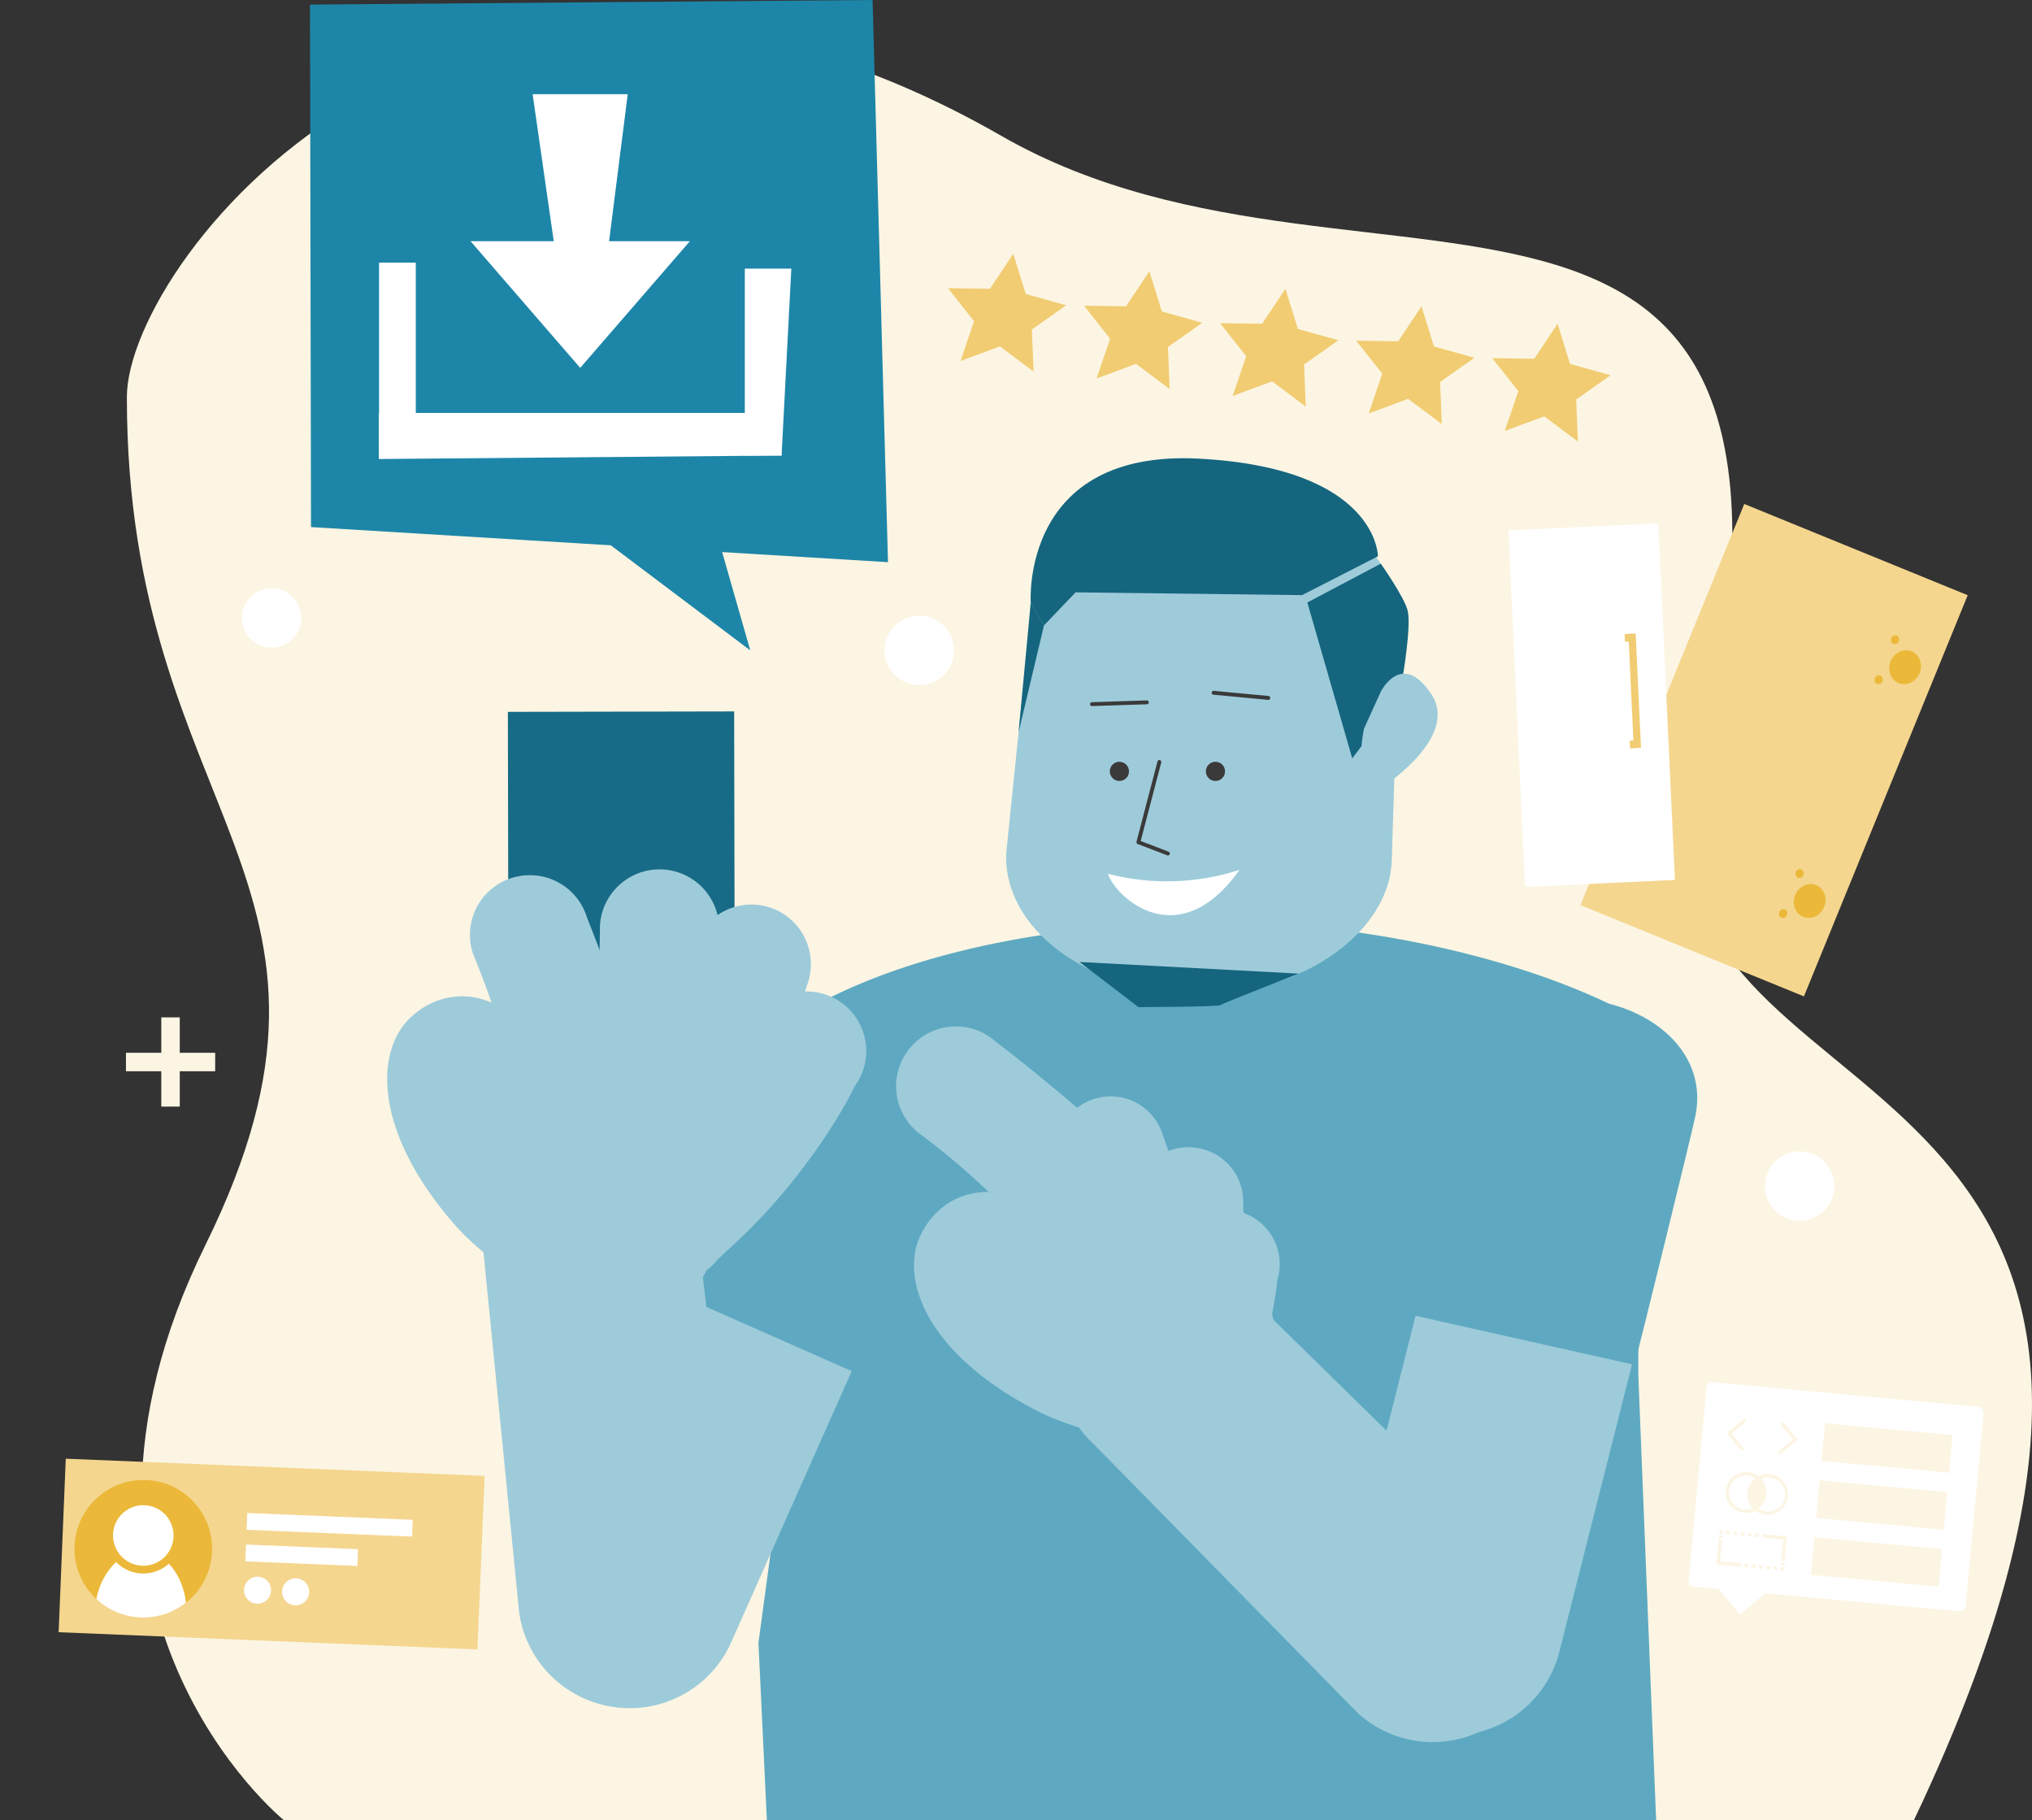 <svg xmlns="http://www.w3.org/2000/svg" viewBox="0 0 522.81 468.25"><rect x="0" y="0" width="522.81" height="468.25" fill="#333333" stroke="none"/><defs><style>.cls-1,.cls-8{fill:none;}.cls-2{fill:#ebb839;}.cls-3{isolation:isolate;}.cls-4{fill:#fcf5e3;}.cls-5{clip-path:url(#clip-path);}.cls-6{fill:#5ea9c1;}.cls-7{fill:#9ecbda;}.cls-8{stroke:#3a3a3a;stroke-linecap:round;stroke-linejoin:round;}.cls-9{fill:#3a3a3a;}.cls-10{fill:#15657f;}.cls-11,.cls-16{fill:#fff;}.cls-12{fill:#176b86;}.cls-13{fill:#f1cc72;}.cls-14,.cls-17{fill:#f4d68e;}.cls-15{clip-path:url(#clip-path-2);}.cls-16{stroke:#ebb839;stroke-miterlimit:10;stroke-width:2px;}.cls-17{opacity:0.3;mix-blend-mode:multiply;}.cls-18{fill:#1d86a8;}</style><clipPath id="clip-path"><path class="cls-1" d="M492.44 468.25H73s-66.46-54-20.17-147.9-20.19-109.5-20.19-218.18c0-35.59 87.06-146.35 225.08-67.17C353.8 90.11 484.94 9.68 434.57 212.68c-3.64 78.86 152.19 56.88 57.87 255.57z"/></clipPath><clipPath id="clip-path-2"><circle class="cls-2" cx="36.87" cy="398.45" r="17.7"/></clipPath></defs><g class="cls-3"><g id="Camada_1" data-name="Camada 1"><path class="cls-4" d="M492.44 468.25H73s-66.46-54-20.17-147.9-20.19-109.5-20.19-218.18c0-35.59 87.06-146.35 225.08-67.17C353.8 90.11 484.94 9.68 434.57 212.68c-3.64 78.86 152.19 56.88 57.87 255.57z"/><g class="cls-5"><path class="cls-6" d="M421.52 282.16a9.31 9.31 0 0 0 9.31-9.3c0-3.52-5.69-8.57-5.74-8.6-25.83-16-70.7-27-112.09-27-49.4 0-90.28 11.08-113 27.49a9.31 9.31 0 0 0 4.48 17.46v71.42l-9.34 69 3.55 74.76h228.58l-5.75-143.59z"/><path class="cls-7" d="M258.88 219.58l6.3-61.53c.72-19.37 22.15-34.46 47.64-33.52l2.14.08c25.48 1 45.75 17.57 45 37l-1.88 59.85c-.72 19.37-25.12 35.17-50.6 34.23l-2.14-.08c-25.46-.99-47.18-16.61-46.46-36.03z"/><path class="cls-8" d="M298.29 196.03l-5.4 20.64 7.6 2.91"/><circle class="cls-9" cx="288.01" cy="198.45" r="2.47"/><circle class="cls-9" cx="312.72" cy="198.45" r="2.47"/><path class="cls-8" d="M312.26 178.23l8.06.76 6 .56M280.96 181.15l14.11-.46"/><path class="cls-10" d="M336.36 155l11.56 40.11L359 180.37l1.9-6.21s2.22-12.81 1.29-17c-.77-3.42-6.93-12.15-6.93-12.15z"/><path class="cls-11" d="M318.9 223.79c-15.21 21.57-31.34 7.88-33.87 1a60.58 60.58 0 0 0 33.87-1z"/><path class="cls-7" d="M354.33 203.44s21.53-13.32 13.95-24.82-13-.71-13-.71l-4.34 9.56s-3.11 14.07 3.39 15.97z"/><path class="cls-10" d="M277.73 247.48l56.42 3s-19.49 7.6-20.12 8.09-21.14.52-21.14.52zM262.07 188.38l6.53-27.46-3.4-5.95-3.13 33.41z"/><path class="cls-7" d="M136.18 398.92l36.14-81.3a28.53 28.53 0 0 1 52.14 23.16l-36.14 81.3a28.53 28.53 0 1 1-52.14-23.16z"/><path class="cls-6" d="M245.92 292.87c-2.24 5.56-23.78 54.85-26.2 60.14l-52.52-23.2c2.3-5.34 24.16-54.62 26.78-60 13.35-27.45 63.35-5.24 51.94 23.06z"/><path class="cls-7" d="M178.87 311.86l11.32 95.94a28.53 28.53 0 0 1-56.61 7.08l-9.53-96.17a27.62 27.62 0 1 1 54.82-6.85z"/><path class="cls-12" d="M130.67 183.14l58.22-.113.212 109.8-58.22.11z"/><path class="cls-7" d="M163.56 297.32v-.06a61.05 61.05 0 0 1-15.82-11.55c-7.11-7.08-9-14.94-12.16-19.82-6.93-10.66-20.32-12.87-29.73-4.33s-9.96 29.32 11.07 53.44c9 10.28 25.09 19.51 25.09 19.51l.23.1a21.25 21.25 0 0 0 5.12 2.19 21.49 21.49 0 0 0 16.2-39.48z"/><path class="cls-7" d="M132.79 225.57a15.33 15.33 0 0 0-10.59 21.08 185.06 185.06 0 0 1 8.63 26.3c2.91 11.75 2.83 18.11 2.64 20.37a14.66 14.66 0 0 0-.07 6.36c1.79 8.32 10.54 13.24 19.54 11s14.86-10.81 13.08-19.13a.31.31 0 0 1 0-.08c.38-4.77-.1-13-4.23-25.56-6-18.25-10.75-29.8-10.75-29.8a15.35 15.35 0 0 0-18.25-10.54z"/><path class="cls-7" d="M172.26 223.88a15.36 15.36 0 0 0-17.71 12.57 14.51 14.51 0 0 0-.2 2.78 185.36 185.36 0 0 1-2.21 27.59c-1.86 12-4.39 17.79-5.44 19.81a14.59 14.59 0 0 0-2.52 5.83c-1.57 8.37 4.59 16.29 13.77 17.7s17.88-4.23 19.45-12.59a.22.22 0 0 0 0-.08c2.2-4.25 4.92-12 6-25.21 1.55-19.13 1.61-31.63 1.61-31.63h-.05a15.36 15.36 0 0 0-12.7-16.77z"/><path class="cls-7" d="M200.2 234.34a15.34 15.34 0 0 0-20.6 6.86 15.53 15.53 0 0 0-1 2.59 184.84 184.84 0 0 1-10.15 25.75c-5.26 10.91-9.38 15.75-11 17.37a14.54 14.54 0 0 0-4.11 4.85c-3.94 7.54-.35 16.92 8 20.94s18.34 1.16 22.28-6.38v-.08c3.34-3.43 8.2-10 13.07-22.37 7.05-17.85 10.75-29.79 10.75-29.79h-.05a15.34 15.34 0 0 0-7.19-19.74z"/><path class="cls-7" d="M217.51 258.76a15.35 15.35 0 0 0-21.65 1.7 15.14 15.14 0 0 0-1.6 2.28 185.09 185.09 0 0 1-16.05 22.55c-7.73 9.32-12.9 13-14.83 14.22a14.59 14.59 0 0 0-5.16 3.72c-5.63 6.37-4.4 16.33 2.75 22.25s17.53 5.54 23.16-.83v-.07c3.26-3.38 9.48-8.21 18.07-18.57 12.25-14.78 17.6-26.33 17.6-26.33h-.05a15.33 15.33 0 0 0-2.24-20.92z"/><circle class="cls-7" cx="156.1" cy="313.86" r="28.78"/><path class="cls-7" d="M346 410.57l21.8-86.26a28.54 28.54 0 0 1 56 4.75 28.84 28.84 0 0 1-.68 9.22l-21.81 86.26a28.53 28.53 0 1 1-55.31-14z"/><path class="cls-6" d="M436.14 287.41c-1.27 5.87-14.13 58.1-15.61 63.72l-58.09-13c1.36-5.65 16.92-58.84 18.59-64.61 8.5-29.32 61.54-15.93 55.11 13.89z"/><path class="cls-7" d="M319.94 332l69 67.64a28.53 28.53 0 0 1-39.66 41l-67.71-68.94a27.62 27.62 0 1 1 38.37-39.7z"/><path class="cls-7" d="M303.81 329.23h-.06a61.27 61.27 0 0 1-19-4.78c-9.24-3.9-13.92-10.49-18.7-13.82-10.41-7.29-23.65-4.33-29.18 7.12s1.78 30.9 30.33 45.38c12.16 6.17 30.56 8.69 30.56 8.69h.24a21 21 0 0 0 5.56.11 21.49 21.49 0 0 0 .23-42.68z"/><path class="cls-7" d="M235.26 268.4a15.36 15.36 0 0 0-.4 21.71 15.64 15.64 0 0 0 2.11 1.82 185 185 0 0 1 20.89 18.16c8.53 8.6 11.71 14.1 12.71 16.14a14.61 14.61 0 0 0 3.2 5.49c5.8 6.23 15.83 6 22.41-.57s7.22-16.9 1.43-23.13l-.06-.06c-2.12-4.29-6.72-11.07-16.73-19.78-14.48-12.6-24.5-20.08-24.5-20.08a15.35 15.35 0 0 0-21.06.3z"/><path class="cls-7" d="M283.14 282.32a14 14 0 0 0-10.5 18.83 168.72 168.72 0 0 1 6.85 24.36c2.21 10.84 1.88 16.65 1.63 18.71a13.32 13.32 0 0 0-.32 5.8c1.31 7.67 9.11 12.5 17.42 10.8s14-9.29 12.69-17a.24.24 0 0 0 0-.08c.54-4.34.42-11.83-2.86-23.5-4.74-16.9-8.65-27.63-8.65-27.63h-.05a14 14 0 0 0-16.21-10.29z"/><path class="cls-7" d="M307.31 295.23a14 14 0 0 0-15.49 12.42 13.61 13.61 0 0 0 0 2.55 168.07 168.07 0 0 1-.54 25.3c-1.05 11-3.05 16.47-3.89 18.37a13.17 13.17 0 0 0-2 5.46c-1 7.71 5.06 14.61 13.51 15.4s16.1-4.81 17.08-12.53a.22.22 0 0 1 0-.08c1.77-4 3.84-11.2 4.1-23.32.39-17.54-.23-28.95-.23-28.95a14 14 0 0 0-12.54-14.62z"/><path class="cls-7" d="M320 312.07a14.05 14.05 0 0 0-18 8.33 14.65 14.65 0 0 0-.65 2.46 169 169 0 0 1-6.6 24.43c-3.67 10.44-6.93 15.25-8.2 16.89-1.4 1.34 22.95 22.22 25.76 15v-.07c1.72-3.94 5.52-10.05 9.6-21.65 5.81-16.56 6.74-28.16 6.74-28.16a14 14 0 0 0-8.65-17.23z"/><circle class="cls-7" cx="299.23" cy="344.43" r="28.78"/><path class="cls-10" d="M335 153.11l-58.26-.72-8.15 8.53-3.39-5.92s-2.7-39.46 43.33-37 46 25.12 46 25.12z"/></g><path class="cls-13" d="M265.93 95.59l-8.66-6.48-10.14 3.76 3.48-10.24-6.71-8.48 10.81.15 5.99-9.01 3.21 10.34 10.41 2.91-8.83 6.24.44 10.81zM300.94 100.09l-8.66-6.48-10.14 3.76 3.48-10.24-6.71-8.48 10.81.15 6-9.01 3.2 10.34 10.41 2.91-8.83 6.24.44 10.81zM335.95 104.59l-8.66-6.48-10.14 3.76 3.48-10.24-6.71-8.48 10.81.15 6-9.01 3.2 10.34 10.42 2.91-8.84 6.24.44 10.81zM370.96 109.09l-8.66-6.48-10.14 3.76 3.48-10.24-6.71-8.48 10.82.15 5.99-9.01 3.2 10.34 10.42 2.91-8.84 6.24.44 10.81zM405.97 113.59l-8.66-6.48-10.14 3.76 3.48-10.24-6.71-8.48 10.82.15 5.99-9.01 3.2 10.34 10.42 2.91-8.84 6.24.44 10.81z"/><path class="cls-14" d="M16.92 375.276l107.758 4.422-1.832 44.642-107.76-4.422z"/><circle class="cls-2" cx="36.87" cy="398.45" r="17.7"/><g class="cls-15"><path class="cls-11" d="M48 415.87l-11.93 2.06-11.73-3c.37-9 6-16 12.5-15.77S48.37 406.9 48 415.87z"/><circle class="cls-16" cx="36.87" cy="395.03" r="8.79"/></g><path class="cls-11" d="M63.62 389.245l42.564 1.747-.177 4.326-42.564-1.747zM63.29 397.365l28.835 1.183-.178 4.327-28.836-1.184z"/><circle class="cls-11" cx="66.26" cy="409.11" r="3.48"/><circle class="cls-11" cx="76.06" cy="409.52" r="3.48"/><path class="cls-14" d="M506.27 153.13l-42.14 103.21-57.493-23.475 42.14-103.21z"/><ellipse class="cls-2" cx="490.18" cy="171.67" rx="4.41" ry="4.03" transform="rotate(-67.79 490.157 171.674)"/><ellipse class="cls-2" cx="483.38" cy="174.89" rx="1.15" ry="1.05" transform="rotate(-67.79 483.36 174.895)"/><ellipse class="cls-2" cx="487.58" cy="164.61" rx="1.15" ry="1.05" transform="rotate(-67.79 487.556 164.612)"/><ellipse class="cls-2" cx="465.62" cy="231.82" rx="4.41" ry="4.03" transform="rotate(-67.79 465.594 231.818)"/><ellipse class="cls-2" cx="458.82" cy="235.04" rx="1.15" ry="1.05" transform="rotate(-67.79 458.792 235.047)"/><ellipse class="cls-2" cx="463.02" cy="224.76" rx="1.15" ry="1.05" transform="rotate(-67.79 462.994 224.757)"/><path class="cls-17" d="M430.07 175.49l3.8 54.26-25.77-.47 21.97-53.79z"/><path class="cls-11" d="M392.378 228.174l-4.28-91.74 38.57-1.798 4.278 91.74z"/><path class="cls-13" d="M420.34 192.446l-1.368-29.358 1.868-.087 1.37 29.36z"/><path class="cls-13" d="M418.093 165.105l-.092-1.978 1.87-.087.09 1.977zM419.374 192.53l-.093-1.98 1.87-.086.09 1.978z"/><path class="cls-18" d="M224.5 0L79.76 1.18l.26 134.42 148.45 9.03L224.5 0z"/><path class="cls-18" d="M176.9 110.91l16.13 56.41-58.71-44.23 42.58-12.18z"/><path class="cls-11" d="M156.38 64.68h-13.53l-5.81-40.45h24.47l-5.13 40.45z"/><path class="cls-11" d="M149.28 94.64l-28.22-32.59h56.44l-28.22 32.59zM97.53 67.57h9.45v48.08h-9.45zM201.09 117.19h-9.46V69.11h11.97l-2.51 48.08z"/><path class="cls-11" d="M201.09 117.19l-103.62.9v-11.85H200.1l.99 10.95z"/><circle class="cls-11" cx="463.02" cy="305.14" r="8.94"/><circle class="cls-11" cx="236.52" cy="167.32" r="8.94"/><circle class="cls-11" cx="69.86" cy="158.98" r="7.63"/><path class="cls-4" d="M41.5 261.74h4.75v22.95H41.5z"/><path class="cls-4" d="M32.41 275.6v-4.75h22.95v4.75z"/><path class="cls-11" d="M509 361.93l-68.33-6.33a1.48 1.48 0 0 0-1.6 1.34l-4.6 49.67a1.46 1.46 0 0 0 1.33 1.6l6.44.6 5.44 6.55 6.54-5.44 49.91 4.62a1.49 1.49 0 0 0 1.61-1.34l4.6-49.66a1.49 1.49 0 0 0-1.34-1.61z"/><path class="cls-4" d="M469.546 366.157l32.84 3.04-.897 9.69-32.84-3.04zM468.18 380.83l32.84 3.04-.898 9.69-32.84-3.042zM466.824 395.48l32.84 3.042-.898 9.69-32.84-3.042zM448.03 373.24l-3.77-4.54 4.54-3.77.56.67-3.87 3.21 3.21 3.88-.67.55zM458 374.17l-.56-.67 3.87-3.22-3.21-3.87.67-.56 3.77 4.54-4.54 3.78zM441.6 402.48l.54-5.88.87.08-.46 5.01 5.01.46-.08.87-5.88-.54zM453.37 395.55l.08-.867.437.04-.08.867zM444.13 394.71l.08-.87.92.08-.08.87zm1.85.17l.08-.87.92.09-.08.87zm1.85.17l.08-.87.92.09-.08.87zm1.85.17l.08-.87.92.09-.08.87zm1.85.17l.08-.87.92.09-.08.87zM442.357 394.572l.08-.866.866.08-.08.866zM442.24 395.626l.05-.538.865.08-.05.538z"/><path class="cls-4" d="M442.168 396.62l.04-.438.867.08-.04.438zM447.503 403.05l.08-.866.438.04-.08.866zM448.84 403.15l.08-.87.92.08-.08.87zm1.85.17l.08-.87.92.09-.08.87zm1.85.17l.08-.87.92.09-.08.87zm1.85.17l.08-.87.92.09-.08.87zm1.85.17l.08-.87.92.09-.08.87zM458.09 404l.08-.87.43.05.44.04-.08.86-.87-.08zM458.222 402.59l.05-.537.866.08-.05.54zM458.344 401.54l.04-.437.866.08-.04.438zM458.36 401.08l.46-5.01-5.01-.46.08-.88 5.88.55-.54 5.88-.87-.08zM447.75 389a5.25 5.25 0 1 1 4.94-9l.46.4-.53.31a4.43 4.43 0 0 0-2.15 3.37 4.38 4.38 0 0 0 1.5 3.7l.46.4-.52.31a5.28 5.28 0 0 1-3.14.71 5 5 0 0 1-1.02-.2zm2.73-9.24a4.51 4.51 0 0 0-.83-.16 4.37 4.37 0 0 0-4.76 4 4.32 4.32 0 0 0 1 3.2 4.35 4.35 0 0 0 5.06 1.24 5.29 5.29 0 0 1-1.34-4 5.28 5.28 0 0 1 2.06-3.69 4.37 4.37 0 0 0-1.19-.6z"/><path class="cls-4" d="M453.36 389.51a5.12 5.12 0 0 1-2-1.08l-.46-.4.52-.31a4.34 4.34 0 0 0 2.15-3.36 4.42 4.42 0 0 0-1.49-3.71l-.46-.39.52-.31a5.19 5.19 0 0 1 3.14-.71 5.25 5.25 0 1 1-1 10.46 4.68 4.68 0 0 1-.92-.19zm-.93-1.39a4.23 4.23 0 0 0 2 .71 4.38 4.38 0 1 0 .81-8.72 4.33 4.33 0 0 0-2.1.33 5.25 5.25 0 0 1 1.34 4 5.19 5.19 0 0 1-2.05 3.68z"/><path class="cls-4" d="M454.05 384.4a4.81 4.81 0 0 0-1.65-4.08 4.8 4.8 0 0 0-.72 7.78 4.82 4.82 0 0 0 2.37-3.7z"/></g></g></svg>